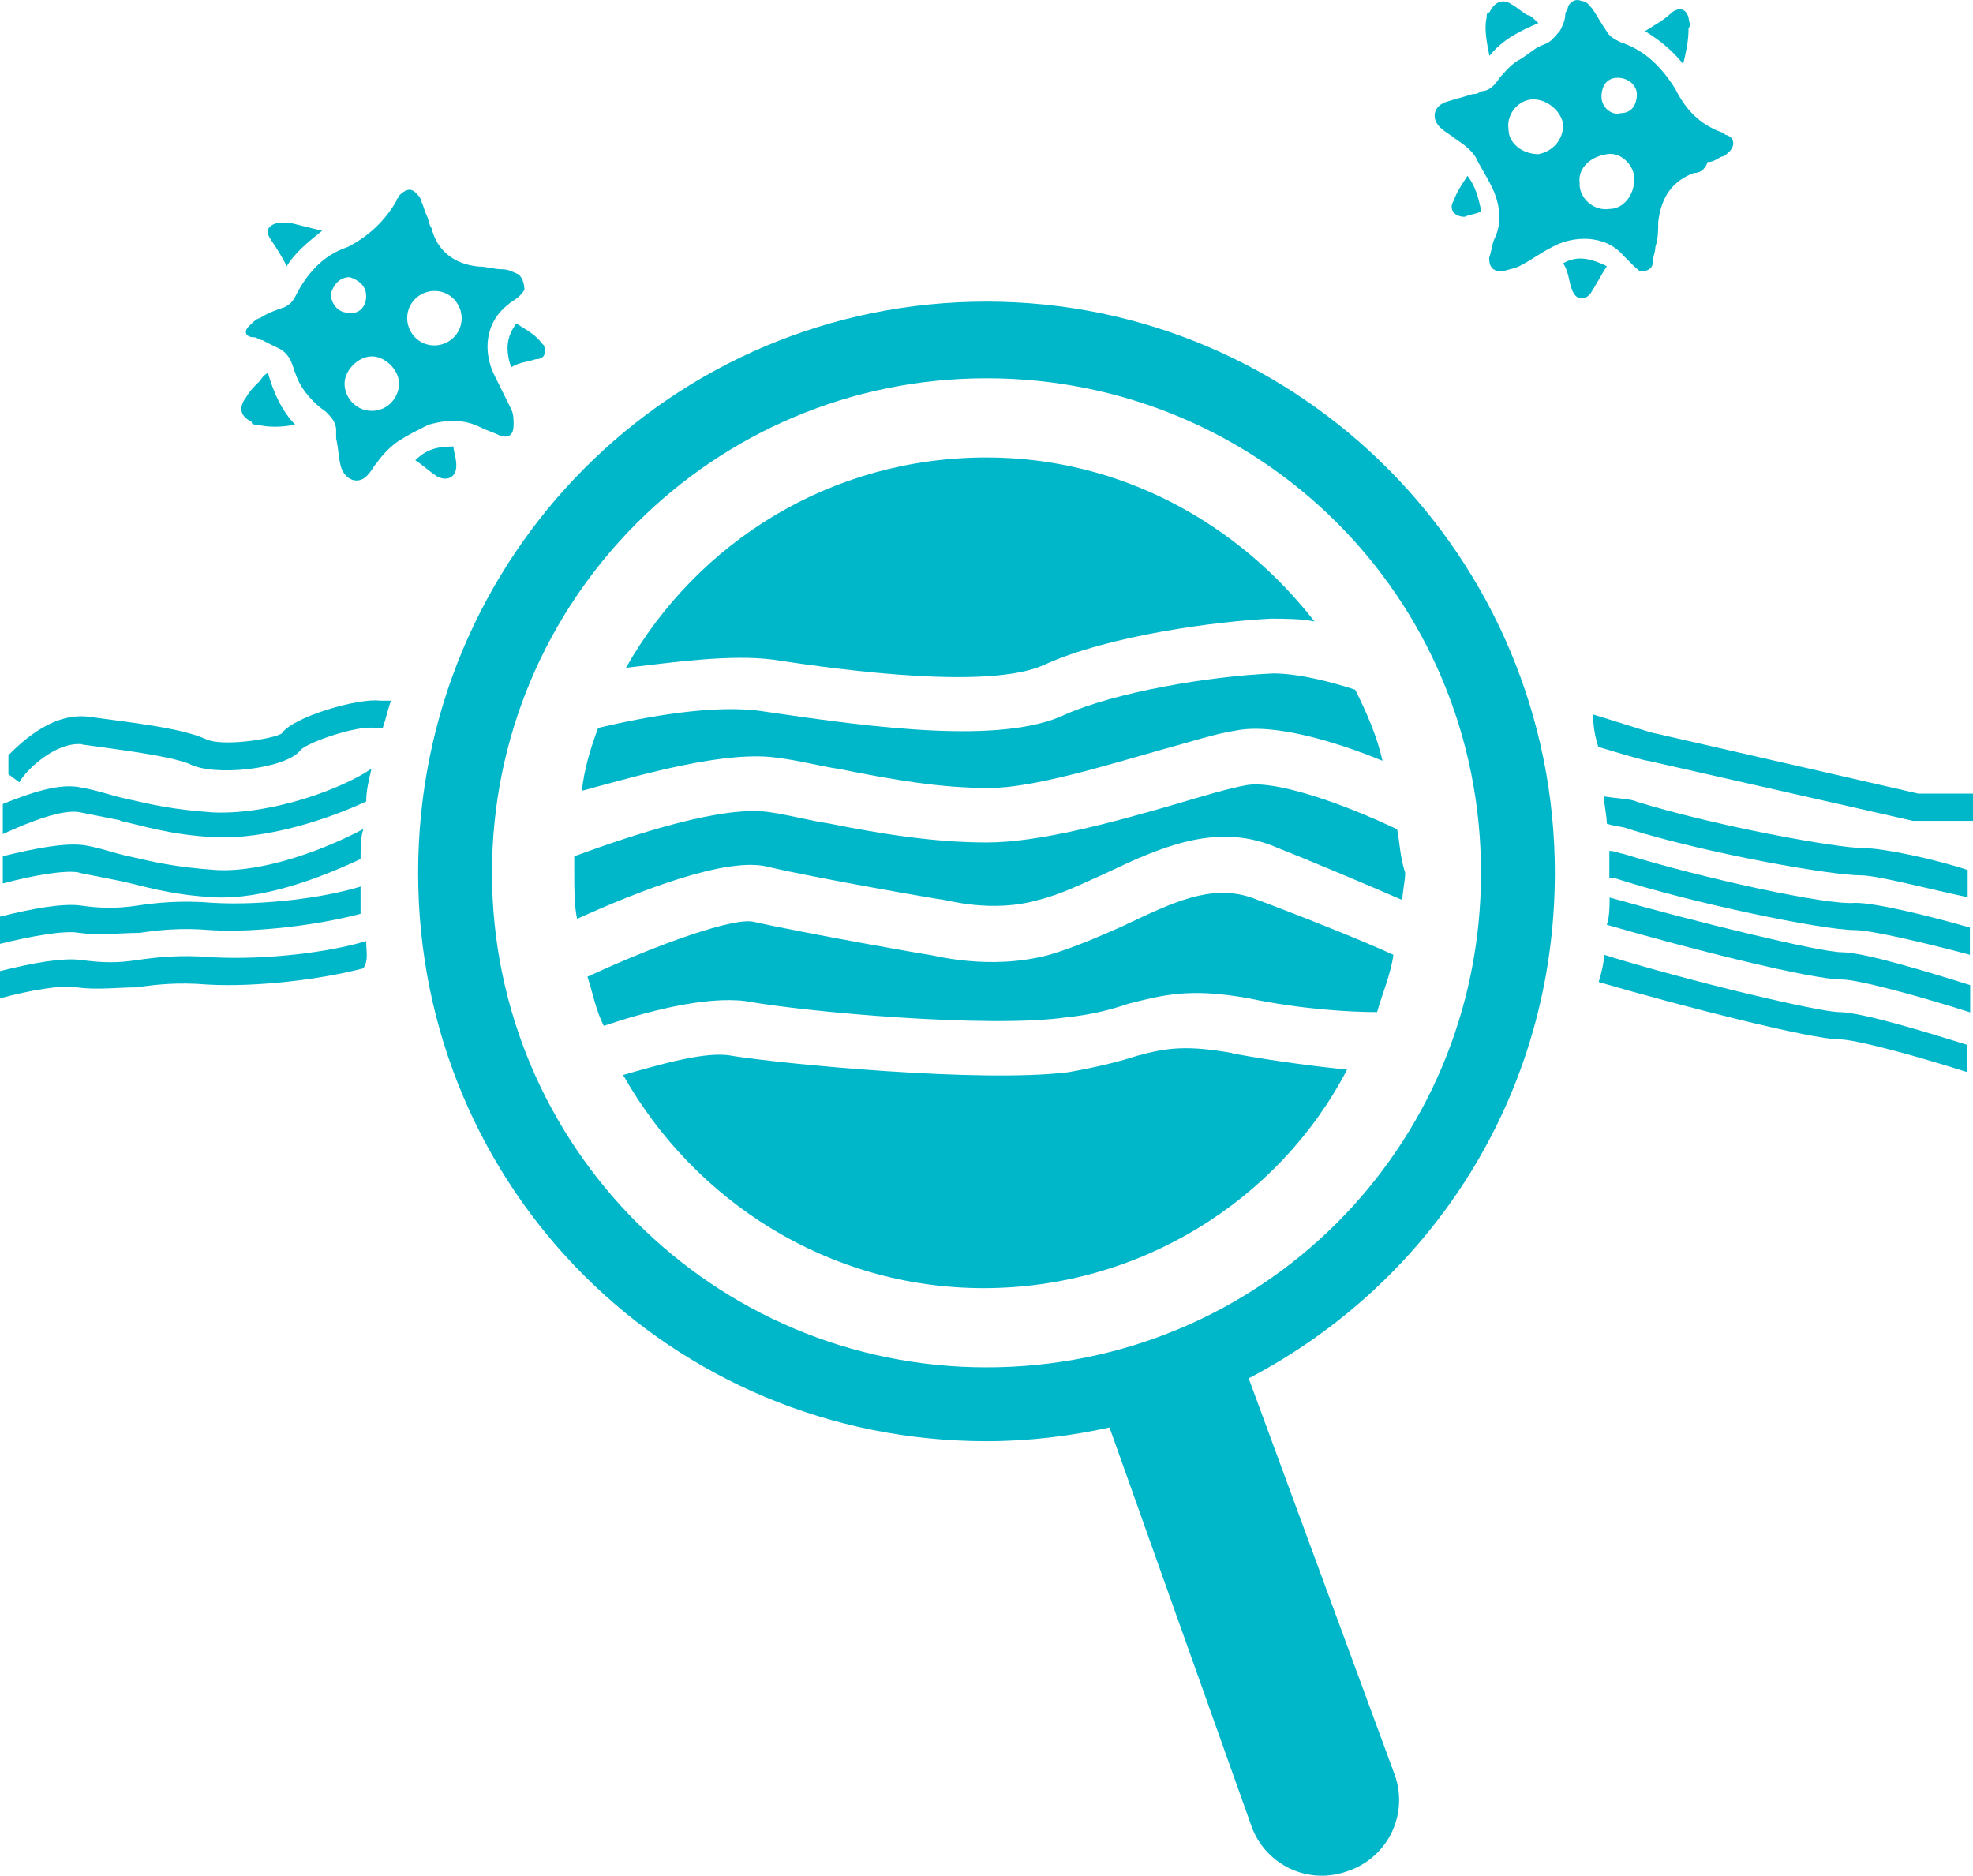 <?xml version="1.0" encoding="UTF-8"?>
<svg id="Calque_1" data-name="Calque 1" xmlns="http://www.w3.org/2000/svg" viewBox="0 0 70.26 66.79">
  <defs>
    <style>
      .cls-1 {
        fill: #00b6c9;
        stroke-width: 0px;
      }
    </style>
  </defs>
  <g>
    <path class="cls-1" d="M4.28,29.23c.88.19,1.75.49,3.31.58,1.95.1,4.18-.68,5.45-1.27,0-.39.1-.78.19-1.17-.97.68-3.5,1.65-5.64,1.56-1.46-.1-2.24-.29-3.11-.49-.49-.1-.97-.29-1.56-.39-.78-.19-1.85.19-2.82.58v1.07c1.07-.49,2.14-.88,2.72-.78.49.1.97.19,1.46.29Z"/>
    <path class="cls-1" d="M56.93,26.6c.97.29,1.65.49,1.75.49l9.44,2.14h2.14v-.97h-1.95l-9.34-2.14c-.1,0-.97-.29-2.24-.68,0,.49.1.88.19,1.17Z"/>
    <path class="cls-1" d="M2.82,33.22c.78.1,1.46,0,2.14,0,.68-.1,1.46-.19,2.53-.1,1.65.1,3.89-.19,5.35-.58v-.97c-1.27.39-3.41.68-5.25.58-1.17-.1-2.04,0-2.72.1s-1.27.1-1.95,0-1.75.1-2.92.39v.97c1.17-.29,2.34-.49,2.82-.39Z"/>
    <path class="cls-1" d="M2.92,26.51c1.36.19,3.02.39,3.8.68.88.49,3.5.19,3.99-.49.29-.29,2.04-.88,2.63-.78h.29c.1-.29.19-.68.29-.97h-.39c-.78-.1-3.11.58-3.5,1.17-.29.19-2.14.49-2.72.19-.88-.39-2.63-.58-4.09-.78-1.27-.19-2.34.78-2.92,1.36v.68l.39.29c.19-.39,1.27-1.46,2.24-1.36Z"/>
    <path class="cls-1" d="M2.82,31.08c.49.1.97.19,1.46.29.88.19,1.75.49,3.31.58,1.75.1,3.8-.68,5.25-1.36,0-.39,0-.78.1-1.07-1.27.68-3.5,1.56-5.25,1.46-1.46-.1-2.24-.29-3.11-.49-.49-.1-.97-.29-1.56-.39-.68-.1-1.75.1-2.92.39v.97c1.07-.29,2.24-.49,2.72-.39Z"/>
    <path class="cls-1" d="M13.04,33.51c-1.27.39-3.5.68-5.45.58-1.17-.1-2.04,0-2.72.1s-1.17.1-1.95,0c-.68-.1-1.75.1-2.92.39v.97c1.07-.29,2.24-.49,2.72-.39.78.1,1.46,0,2.14,0,.68-.1,1.46-.19,2.53-.1,1.75.1,4.09-.19,5.55-.58.19-.29.1-.58.1-.97Z"/>
    <path class="cls-1" d="M57.8,30.4c-.1,0-.29-.1-.49-.1v.97h.19c2.72.88,7.4,1.85,8.56,1.85.58,0,2.63.49,4.09.88v-.97c-1.36-.39-3.31-.88-4.09-.88-.97.1-5.45-.88-8.27-1.75Z"/>
    <path class="cls-1" d="M66.37,30.2c-.97,0-5.25-.78-8.08-1.65-.19-.1-.58-.1-1.17-.19,0,.29.1.68.1.97.29.1.58.1.78.19,2.82.88,7.2,1.65,8.27,1.65.58,0,2.43.49,3.8.78v-.97c-1.17-.39-3.02-.78-3.7-.78Z"/>
    <path class="cls-1" d="M57.32,31.96c0,.29,0,.68-.1.97,3.02.88,7.3,1.95,8.37,1.95.58,0,2.72.58,4.57,1.17v-.97c-1.56-.49-3.8-1.17-4.57-1.17s-5.16-1.07-8.27-1.95Z"/>
    <path class="cls-1" d="M57.12,34c0,.29-.1.68-.19.97,3.02.88,7.59,2.04,8.56,2.04.58,0,2.72.58,4.57,1.17v-.97c-1.56-.49-3.8-1.17-4.57-1.17-.68,0-5.25-1.07-8.37-2.04Z"/>
  </g>
  <path class="cls-1" d="M44.47,49.08c6.52-3.41,10.9-10.12,10.9-18,0-11.19-9.05-20.34-20.24-20.34S14.89,19.79,14.89,31.08s9.05,20.24,20.24,20.24c1.56,0,3.02-.19,4.38-.49l5.06,14.21c.49,1.36,2.04,2.14,3.5,1.56,1.36-.49,2.14-2.04,1.56-3.5l-5.16-14.01ZM17.52,31.08c0-9.73,7.88-17.61,17.61-17.61s17.61,7.78,17.61,17.61-7.88,17.61-17.61,17.61c-9.73,0-17.61-7.88-17.61-17.61Z"/>
  <g>
    <path class="cls-1" d="M40.09,32.93c-.88.39-1.75.78-2.72,1.07-2.14.58-4.18,0-4.28,0s-4.48-.78-6.23-1.17c-.68-.19-3.41.78-5.94,1.95.19.58.29,1.17.58,1.75,1.46-.49,3.6-1.07,5.06-.88,2.14.39,8.66.97,11.39.58.97-.1,1.65-.29,2.24-.49,1.17-.29,2.14-.58,4.28-.19,1.85.39,3.6.49,4.57.49.19-.68.49-1.36.58-2.04-1.27-.58-3.5-1.46-5.06-2.04-1.46-.49-2.82.19-4.48.97Z"/>
    <path class="cls-1" d="M27.73,26.99c.78.1,1.46.29,2.14.39,1.95.39,3.6.68,5.35.68,1.56,0,4.09-.78,6.13-1.36,1.07-.29,1.95-.58,2.63-.68,1.36-.29,3.6.39,5.25,1.07-.19-.88-.58-1.75-.97-2.53-.88-.29-2.04-.58-2.92-.58-2.34.1-5.64.68-7.4,1.46-2.24,1.07-6.71.49-10.7-.1-1.75-.29-4.28.19-5.94.58-.29.78-.49,1.46-.58,2.24,2.14-.58,5.16-1.46,7.01-1.17Z"/>
    <path class="cls-1" d="M49.73,29.52c-1.85-.88-4.28-1.75-5.35-1.56-.58.1-1.56.39-2.53.68-2.34.68-4.87,1.36-6.71,1.36s-3.7-.29-5.64-.68c-.68-.1-1.36-.29-2.04-.39-1.65-.29-4.87.78-7.01,1.56v.58c0,.58,0,1.17.1,1.65,2.14-.97,5.35-2.24,6.81-1.85,1.65.39,6.13,1.17,6.23,1.17s1.75.49,3.41,0c.78-.19,1.56-.58,2.43-.97,1.85-.88,3.8-1.75,5.84-.97,1.46.58,3.31,1.36,4.67,1.95,0-.29.1-.68.1-.97-.19-.58-.19-1.07-.29-1.56Z"/>
    <path class="cls-1" d="M27.54,23.49c2.53.39,7.69,1.07,9.63.19,2.34-1.07,6.23-1.56,8.08-1.65.49,0,1.07,0,1.56.1-2.72-3.5-6.91-5.84-11.68-5.84-5.55,0-10.31,3.02-12.84,7.49,1.65-.19,3.7-.49,5.25-.29Z"/>
    <path class="cls-1" d="M43.89,37.5c-1.65-.29-2.34-.19-3.41.1-.58.19-1.36.39-2.43.58-3.11.39-10.12-.29-11.97-.58-.88-.19-2.53.29-3.89.68,2.53,4.48,7.3,7.59,12.84,7.59s10.51-3.11,12.94-7.78c-.97-.1-2.53-.29-4.09-.58Z"/>
  </g>
  <g id="KIWCRk">
    <g>
      <path class="cls-1" d="M18.68,10.26c0,.1-.1.19-.19.29s-.29.19-.39.29c-.88.68-.88,1.75-.49,2.53.19.39.39.78.58,1.17.1.19.1.39.1.58,0,.39-.19.49-.49.39-.19-.1-.49-.19-.68-.29-.58-.29-1.17-.29-1.85-.1-.39.19-.78.39-1.07.58s-.58.49-.78.78c-.1.1-.19.29-.29.39-.29.39-.78.29-.97-.19-.1-.29-.1-.68-.19-1.07v-.29c0-.29-.19-.49-.39-.68-.29-.19-.58-.49-.78-.78s-.29-.58-.39-.88c-.1-.29-.29-.49-.49-.58s-.39-.19-.58-.29c-.1,0-.19-.1-.29-.1-.29,0-.39-.19-.19-.39.1-.1.29-.29.39-.29.29-.19.58-.29.88-.39.19-.1.29-.19.39-.39.39-.78.97-1.46,1.85-1.75.78-.39,1.36-.97,1.75-1.65,0-.1.1-.1.1-.19.19-.19.39-.29.58-.1.1.1.19.19.19.29.1.19.1.29.19.49.1.19.1.39.19.49.19.78.78,1.27,1.65,1.36.29,0,.58.1.88.1.19,0,.39.1.58.19.1.1.19.29.19.49ZM14.21,13.66c0-.49-.49-.97-.97-.97s-.97.49-.97.97.39.97.97.97.97-.49.97-.97ZM15.47,12.3c.49,0,.97-.39.97-.97,0-.49-.39-.97-.97-.97-.49,0-.97.39-.97.97,0,.49.39.97.97.97ZM13.04,10.55c0-.39-.29-.58-.58-.68-.39,0-.58.29-.68.58,0,.39.29.68.58.68.39.1.68-.19.68-.58Z"/>
      <path class="cls-1" d="M9.54,13.27c.19.68.49,1.36.97,1.85-.49.1-.97.1-1.36,0-.1,0-.19,0-.19-.1-.39-.19-.49-.49-.19-.88.1-.19.29-.39.49-.58,0,0,.1-.19.29-.29Z"/>
      <path class="cls-1" d="M11.48,8.21c-.49.39-.97.78-1.27,1.27-.19-.39-.39-.68-.58-.97-.19-.29-.1-.49.29-.58h.39c.39.1.78.19,1.17.29h0Z"/>
      <path class="cls-1" d="M18.2,13.08c-.19-.58-.19-1.07.19-1.56.29.19.68.39.88.68l.1.1c.1.29,0,.49-.29.49-.29.1-.58.1-.88.29Z"/>
      <path class="cls-1" d="M16.15,15.9c0,.19.1.39.1.68,0,.39-.29.58-.68.39-.29-.19-.49-.39-.78-.58.39-.39.78-.49,1.36-.49Z"/>
    </g>
  </g>
  <g id="KIWCRk-2" data-name="KIWCRk">
    <g>
      <path class="cls-1" d="M58.48,9.67c-.1,0-.19-.1-.29-.19-.1-.1-.29-.29-.39-.39-.68-.78-1.85-.68-2.53-.29-.39.19-.78.49-1.17.68-.19.1-.39.1-.58.19-.39,0-.49-.19-.49-.49.1-.29.1-.49.19-.68.29-.58.19-1.27-.1-1.85-.19-.39-.39-.68-.58-1.07-.19-.29-.49-.49-.78-.68-.1-.1-.29-.19-.39-.29-.39-.29-.39-.78.1-.97.29-.1.68-.19.97-.29.1,0,.19,0,.29-.1.29,0,.49-.19.68-.49.19-.19.39-.49.78-.68.29-.19.49-.39.78-.49.29-.1.39-.29.58-.49.1-.19.19-.39.19-.58,0-.1.1-.19.1-.29.1-.19.29-.29.49-.19.19,0,.29.19.39.29.19.29.29.49.49.78.1.19.29.29.49.39.88.29,1.46.88,1.95,1.65.39.78.88,1.27,1.65,1.56.1,0,.1.1.19.1.29.1.29.39.1.58-.1.1-.19.19-.29.19-.19.1-.29.19-.49.19-.1.29-.29.39-.49.39-.78.29-1.17.88-1.27,1.75,0,.29,0,.58-.1.88,0,.19-.1.39-.1.58,0,.19-.19.29-.39.29ZM54.79,5.49c.49-.1.88-.49.88-1.07-.1-.49-.58-.88-1.07-.88s-.97.49-.88,1.07c0,.49.49.88,1.07.88ZM56.25,6.56c0,.49.49.97,1.07.88.49,0,.88-.49.88-1.07,0-.49-.49-.97-.97-.88-.68.1-1.07.58-.97,1.07ZM57.71,4.03c.39,0,.58-.29.58-.68,0-.29-.29-.58-.68-.58s-.58.29-.58.68.39.68.68.58Z"/>
      <path class="cls-1" d="M54.79.82c-.68.29-1.27.58-1.75,1.17-.1-.49-.19-.97-.1-1.36,0-.1,0-.19.1-.19.19-.39.49-.49.78-.29.19.1.39.29.58.39.1,0,.19.1.39.29Z"/>
      <path class="cls-1" d="M59.94,2.28c-.39-.49-.88-.88-1.36-1.17.29-.19.68-.39.97-.68.29-.19.49-.1.58.19,0,.1.1.29,0,.39,0,.49-.1.88-.19,1.27h0Z"/>
      <path class="cls-1" d="M55.66,9.38c.49-.29.97-.19,1.56.1-.19.29-.39.68-.58.97l-.1.1c-.29.19-.49,0-.58-.29-.1-.29-.1-.58-.29-.88Z"/>
      <path class="cls-1" d="M52.74,7.53c-.19.1-.39.1-.58.19-.39,0-.58-.29-.39-.58.1-.29.29-.58.49-.88.29.39.39.78.49,1.27Z"/>
    </g>
  </g>
</svg>